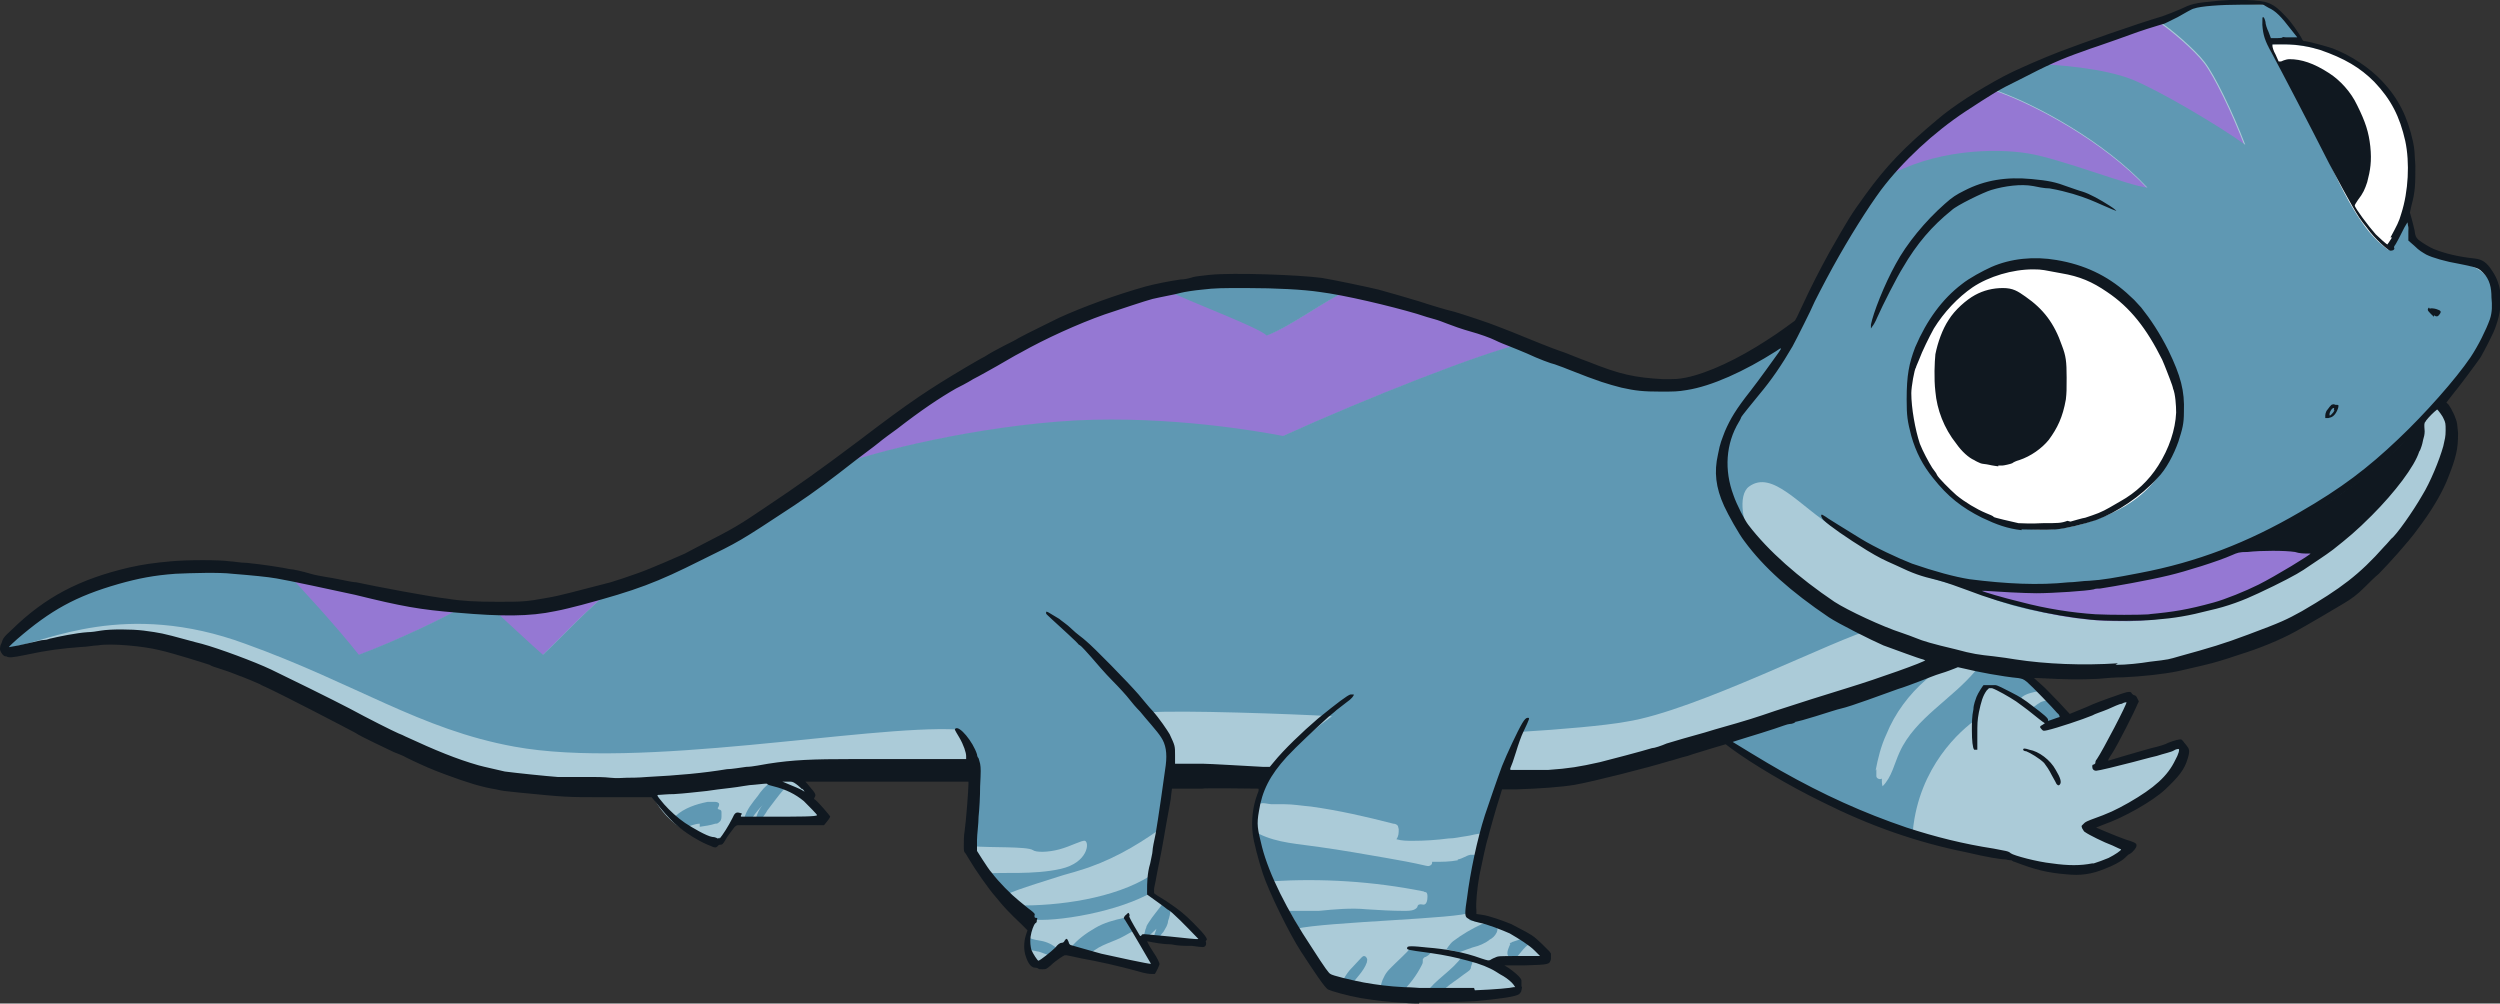 <?xml version="1.0" encoding="UTF-8"?> <svg xmlns="http://www.w3.org/2000/svg" width="142" height="57" viewBox="0 0 142 57" fill="none"><rect x="0" y="0" width="142" height="57" fill="#333333" stroke="none"/> <g clip-path="url(#clip0_129_6456)"> <path d="M101.813 18.617C100.181 19.767 97.799 21.447 94.711 21.712C92.373 21.712 92.638 22.022 85.8 19.059C80.374 17.158 74.11 15.123 67.626 16.008C62.597 17.202 56.818 19.457 49.054 25.162C44.687 28.434 41.069 31.573 33.394 33.608C29.247 34.404 29.071 35.067 19.983 33.254C14.16 32.06 6.397 30.247 0.221 36.482C0.309 36.88 0.574 37.234 1.324 37.013C2.073 36.791 6.352 35.907 8.558 36.438C10.764 36.968 15.704 38.516 25.806 43.336C29.997 44.53 34.673 44.84 36.879 44.707C37.099 45.414 37.981 47.316 40.805 47.891C41.334 47.183 41.687 46.608 41.687 46.608H46.319L46.716 46.299L45.789 45.414L45.922 45.061L45.04 44.044L55.318 43.69L54.965 48.245C54.965 48.245 56.73 51.296 58.582 52.711C58.273 53.33 58.273 54.524 58.803 54.789C59.332 55.054 59.906 54.258 60.259 54.082C61.538 54.347 65.42 55.143 65.42 55.143C65.508 55.054 65.596 54.833 65.552 54.701C65.508 54.568 64.802 53.374 64.802 53.374L68.243 53.639V53.33C68.243 53.33 67.008 51.959 65.243 50.765C65.464 49.041 66.037 44.84 66.39 44.132C68.64 44.442 71.993 44.353 71.993 44.353C71.993 44.353 70.713 46.166 71.596 48.598C72.478 50.986 74.154 54.303 75.389 55.762C77.11 56.248 82.183 56.956 86.021 56.337C86.153 55.983 86.329 55.585 84.653 54.745C85.403 54.391 87.256 54.524 87.697 54.568C87.697 54.037 86.55 52.667 83.418 52.047C83.594 50.5 84.212 45.945 85.315 44.221C88.27 44.486 94.138 42.938 97.931 41.921C99.696 43.203 102.298 45.237 108.386 47.316C111.915 48.245 113.724 48.51 114.077 48.598C114.959 49.085 118.311 50.367 120.914 48.112C119.326 47.493 118.576 47.095 118.576 47.095C118.576 47.095 121.973 45.724 123.076 44.486C124.178 43.248 124.134 42.363 123.649 42.407C123.164 42.452 120.738 43.425 119.282 43.513C120.12 42.098 121.311 39.798 120.958 39.666C120.605 39.533 118.929 40.417 117.429 40.816C116.767 40.02 115.312 38.605 114.871 38.206C114.871 38.206 120.297 38.87 124.752 37.455C129.207 36.04 133.839 34.846 137.457 29.097C139.045 26.311 139.75 24.189 138.471 23.083C138.471 23.083 139.662 21.58 140.192 20.916C140.721 20.253 142.662 17.954 141.294 15.477C140.721 15.035 138.206 14.637 137.633 14.195C137.059 13.753 136.971 13.355 136.707 12.161C136.927 11.365 137.324 9.773 136.927 8.004C136.53 6.235 135.207 3.361 130.663 2.432C129.957 1.194 129.296 0.398 128.634 0.265C127.972 0.133 125.105 0.177 124.046 0.575C122.987 0.973 121.664 1.725 117.076 3.184C113.194 5.13 110.195 6.147 107.46 9.508C104.725 12.868 103.534 15.566 101.813 18.617Z" fill="#ABCBD8"></path> <path d="M113.238 5.129C115.576 5.925 119.503 8.048 121.973 10.701C120.958 10.613 117.076 9.065 115.179 8.755C113.283 8.446 109.798 8.534 107.019 10.171C107.636 9.286 110.856 6.323 113.283 5.129H113.238Z" fill="#9578D3"></path> <path d="M34.849 33.431C33.437 34.492 31.629 36.482 30.791 37.234C30.173 36.703 28.629 35.244 27.835 34.536L34.893 33.475L34.849 33.431Z" fill="#9578D3"></path> <path d="M26.159 34.536C25.453 35.023 22.365 36.482 20.336 37.234C19.189 35.775 17.028 33.387 16.189 32.546L26.159 34.536Z" fill="#9578D3"></path> <path d="M122.634 1.282C123.208 1.636 124.619 2.83 125.193 3.582C125.766 4.333 126.781 6.412 127.487 8.269C126.031 7.208 122.59 5.174 121.046 4.555C119.502 3.935 116.635 3.67 115.62 3.714L122.634 1.282Z" fill="#9578D3"></path> <path d="M128.766 2.565C129.207 3.537 130.265 5.129 131.368 7.429C132.471 9.728 134.103 13.487 135.603 14.194C136.574 13.001 137.235 10.834 136.927 8.313C136.53 6.677 135.691 4.554 133.177 3.272C131.677 2.653 129.957 2.388 128.766 2.565Z" fill="white"></path> <path d="M36.923 44.839C37.144 45.326 38.202 47.271 40.761 47.891C41.29 47.227 41.643 46.697 41.643 46.697L46.231 46.608L46.76 46.298L45.746 45.326L45.878 44.972L44.907 43.911L36.879 44.795L36.923 44.839Z" fill="#ABCBD8"></path> <path d="M86.329 19.59C84.256 20.032 77.595 22.641 72.831 24.808C71.463 24.542 66.434 23.658 61.052 23.923C55.494 24.233 49.539 25.692 47.289 26.576C50.421 23.791 58.935 17.909 66.037 16.317C67.625 17.113 71.507 18.528 71.992 19.015C73.316 18.528 75.521 16.892 76.448 16.538C79.05 16.848 83.374 18.219 86.329 19.59Z" fill="#9578D3"></path> <path d="M132.516 23.127C132.516 23.127 132.207 23.613 132.251 23.658C132.295 23.702 132.472 23.658 132.604 23.525C132.737 23.392 132.869 23.039 132.516 23.083V23.127Z" fill="#76777A"></path> <path d="M126.957 31.352C127.751 31.219 130.574 31.043 131.765 31.617C133.662 30.114 137.544 27.328 137.5 24.056C135.956 25.559 133.75 28.08 126.957 31.352Z" fill="#101820"></path> <path d="M99.607 30.821C98.99 29.849 98.681 28.124 99.343 27.638C100.666 26.665 102.21 28.743 104.195 29.981C105.21 30.6 108.077 32.767 111.915 33.386C112.753 34.005 115.841 35.155 120.958 35.288C124.399 35.067 128.325 34.315 131.766 31.485C130.928 31.352 128.016 30.998 126.207 31.485C129.075 30.556 134.28 27.991 138.25 23.26C140.412 20.783 142.353 18.44 141.559 16.14C140.897 14.991 139.794 14.991 139.309 14.814C138.824 14.637 137.236 14.062 137.015 13.708C136.795 13.354 136.795 12.691 136.662 12.205C136.486 12.735 135.912 13.885 135.648 14.195C134.986 13.664 133.971 12.956 132.207 8.977C130.398 5.041 129.295 3.582 128.81 2.52C129.34 2.388 130.663 2.432 130.663 2.432C130.663 2.432 130.134 1.017 128.722 0.309C127.84 0.177 125.281 0.177 124.487 0.354C123.693 0.531 122.943 1.15 122.678 1.238C123.252 1.592 124.664 2.786 125.237 3.537C125.81 4.289 126.825 6.368 127.531 8.225C126.075 7.164 122.634 5.129 121.09 4.51C119.546 3.891 116.679 3.626 115.664 3.67C114.165 4.422 113.238 5.085 113.238 5.085C115.576 5.881 119.502 8.004 121.973 10.657C120.958 10.569 117.076 9.021 115.179 8.711C113.282 8.402 109.797 8.49 107.018 10.126C105.739 11.807 103.798 14.195 101.813 18.749C100.269 19.766 98.284 21.181 94.887 21.756C93.123 21.712 91.094 21.447 86.373 19.545C84.3 19.988 77.639 22.596 72.875 24.763C71.507 24.498 66.478 23.613 61.097 23.879C55.538 24.188 49.583 25.648 47.333 26.532C45.436 27.859 42.128 31.175 34.893 33.386C33.482 34.447 31.673 36.437 30.835 37.189C30.217 36.658 28.674 35.199 27.879 34.492C27.085 34.447 26.203 34.492 26.203 34.492C25.497 34.978 22.409 36.437 20.38 37.189C19.233 35.73 17.072 33.342 16.234 32.502C14.248 32.104 5.117 30.689 0.265 36.57C0.441 36.968 0.882 36.703 0.882 36.703C2.559 36.482 7.102 34.05 13.94 36.57C20.204 38.825 23.865 41.434 29.203 42.407C36.393 43.734 49.23 41.169 54.347 41.434C55.053 42.275 55.362 43.292 55.362 44.353C55.23 45.06 55.274 48.067 55.274 48.067C56.2 48.156 58.362 48.067 58.67 48.288C58.847 48.421 59.508 48.421 60.17 48.244C60.832 48.067 61.45 47.714 61.626 47.758C61.891 47.846 61.802 48.996 60.258 49.35C58.715 49.703 56.818 49.527 56.156 49.615C56.597 50.057 58.582 52.091 58.582 52.534C58.582 52.976 58.141 54.214 59.067 54.745C59.773 54.568 60.391 53.949 60.435 53.904C60.479 53.86 65.508 55.143 65.508 55.143L65.684 54.745C65.684 54.745 64.758 53.241 64.802 53.241C64.846 53.241 68.199 53.683 68.199 53.595C68.199 53.507 68.375 53.33 68.375 53.285C68.375 53.241 67.581 52.136 65.376 50.721C65.64 49.129 66.434 44.883 66.611 42.982C66.434 41.832 65.287 40.462 65.287 40.462C67.052 40.329 73.36 40.55 75.654 40.683C73.889 41.965 72.61 43.203 71.816 44.486C71.507 45.37 70.978 47.448 72.213 49.88C73.228 51.914 75.566 55.673 75.566 55.673C75.566 55.673 80.462 57.486 86.197 56.248C86.329 55.85 86.373 55.496 84.829 54.656C85.535 54.479 86.947 54.523 87.741 54.523C88.006 54.258 87.609 53.728 86.418 53.02C85.315 52.401 84.079 52.18 83.594 51.959C83.683 50.986 84.079 46.608 85.491 44.132L86.418 41.567C88.623 41.434 91.182 41.213 92.373 40.992C96.343 40.373 104.372 36.216 106.401 35.73C104.813 34.934 101.548 32.723 99.74 30.733L99.607 30.821Z" fill="#5F98B3"></path> <path d="M111.562 33.254C112.929 33.475 119.061 34.182 126.913 31.352C130.001 31.043 131.324 31.308 131.633 31.573C130.045 32.679 122.546 38.206 111.562 33.254Z" fill="#9578D3"></path> <path d="M97.931 42.053L110.988 37.455L115.002 38.206L117.429 40.771C117.429 40.771 119.899 39.931 120.869 39.621C121.311 39.666 121.046 40.196 120.649 40.948C120.252 41.7 119.149 43.469 119.193 43.513C119.237 43.557 121.046 43.115 122.413 42.673C123.649 42.23 124.222 42.098 123.913 42.938C123.604 43.778 122.634 45.193 118.576 46.918C119.017 47.316 120.208 47.935 120.825 48.156C120.605 48.51 119.811 49.615 117.076 49.261C114.914 48.908 113.988 48.554 113.723 48.51C113.458 48.465 105.518 47.669 97.975 41.965L97.931 42.053Z" fill="#5F98B3"></path> <path d="M58.361 52.18C59.332 52.445 62.993 51.959 65.199 50.809C65.64 51.03 68.419 53.064 68.287 53.551C67.316 53.551 64.846 53.374 64.846 53.374L65.64 54.922C65.64 54.922 65.375 55.187 65.375 55.099C65.375 55.01 60.391 53.949 60.391 53.993C60.391 54.037 59.288 54.966 59.2 54.966L58.758 54.745L58.361 54.435L58.45 52.976L58.361 52.136V52.18Z" fill="#ABCBD8"></path> <path d="M83.506 51.826C83.021 52.18 75.301 52.357 73.625 52.755C74.11 53.507 75.654 56.027 75.654 56.027C75.654 56.027 81.83 57.663 86.153 56.248C86.285 55.939 85.58 55.275 84.433 54.745C85.491 54.568 87.653 54.656 87.741 54.347C87.829 54.037 86.55 52.799 83.462 52.268C83.506 52.003 83.462 51.87 83.506 51.826Z" fill="#ABCBD8"></path> <path d="M109.313 19.368C108.695 20.43 108.077 22.42 108.783 24.763C109.489 27.107 110.592 28.168 112.048 29.008C113.503 29.849 115.797 30.556 118.576 29.672C121.355 28.787 122.37 27.505 123.076 26.311C123.782 25.117 124.223 23.216 123.693 21.624C123.164 20.032 121.752 17.113 118.973 15.919C116.415 14.902 113.812 14.814 111.695 16.45C110.062 18.042 109.71 18.572 109.357 19.413L109.313 19.368Z" fill="white"></path> <path d="M112.312 40.815C111.341 41.479 109.003 43.557 108.65 47.183C109.797 47.935 112.488 48.377 114.12 48.598C115.753 49.306 118.443 50.279 120.958 48.112C119.37 47.714 118.443 47.05 118.443 47.05C118.443 47.05 123.869 45.282 124.046 42.496C123.737 42.319 123.164 42.628 123.164 42.628C123.164 42.628 120.429 43.557 119.149 43.557C119.943 42.452 121.09 40.329 121.002 39.754C120.296 39.754 117.694 40.948 116.37 41.169C116.061 40.683 114.738 39.489 113.238 38.958C113.062 38.914 112.753 38.914 112.488 39.71C112.268 40.373 112.312 40.815 112.312 40.815Z" fill="#ABCBD8"></path> <path d="M65.993 16.362C67.581 17.158 71.463 18.573 71.949 19.059C73.272 18.573 75.478 16.936 76.404 16.583C74.816 16.229 70.184 15.345 65.949 16.406L65.993 16.362Z" fill="#5F98B3"></path> <path d="M39.745 46.962C40.054 46.918 40.363 46.873 40.628 46.785C40.716 46.785 40.76 46.785 40.848 46.697C40.937 46.652 40.981 46.52 40.981 46.387C40.981 46.343 40.981 46.254 40.981 46.166C40.981 46.078 40.981 46.033 40.892 45.989C40.848 45.989 40.804 45.989 40.76 45.901C40.804 45.856 40.848 45.768 40.848 45.679C40.848 45.591 40.716 45.547 40.628 45.547C40.495 45.547 40.319 45.547 40.187 45.547C39.525 45.679 38.863 45.901 38.378 46.343C38.51 46.564 38.731 46.741 38.951 46.873C39.084 46.962 39.172 46.918 39.304 46.873C39.437 46.829 39.613 46.785 39.745 46.785V46.962Z" fill="#5F98B3"></path> <path d="M43.717 44.486C43.452 44.663 43.231 44.928 43.055 45.193C42.746 45.591 42.393 45.989 42.261 46.52C42.349 46.52 42.481 46.52 42.569 46.52C42.569 46.52 42.614 46.52 42.658 46.52C42.658 46.52 42.702 46.52 42.746 46.431C42.922 46.166 43.143 45.901 43.364 45.68C43.143 45.901 43.011 46.21 42.922 46.52C43.055 46.52 43.187 46.52 43.275 46.52C43.364 46.343 43.496 46.21 43.584 46.033C43.893 45.635 44.202 45.193 44.555 44.795C44.334 44.707 44.114 44.574 43.893 44.441H43.717V44.486Z" fill="#5F98B3"></path> <path d="M57.17 50.809C57.92 50.455 59.332 50.057 60.126 49.792C60.523 49.659 60.92 49.571 61.317 49.438C62.949 48.952 64.449 48.111 65.816 47.139C65.816 47.935 65.772 48.686 65.552 49.438C65.552 49.527 65.507 49.615 65.463 49.659C65.463 49.659 65.375 49.703 65.331 49.748C63.302 51.03 60.126 51.472 57.744 51.428C57.611 51.428 57.479 51.428 57.346 51.384C57.214 51.34 57.126 51.207 57.126 51.118V50.853L57.17 50.809Z" fill="#ABCBD8"></path> <path d="M59.817 54.391C59.817 54.391 59.993 54.082 60.126 53.949C59.905 53.728 59.596 53.551 59.243 53.462C58.979 53.418 58.714 53.374 58.493 53.286C58.493 53.286 58.449 53.286 58.405 53.286C58.405 53.418 58.405 53.595 58.405 53.728C58.405 53.816 58.405 53.905 58.493 53.949C58.626 53.993 58.758 53.993 58.891 54.037C59.023 54.037 59.199 54.126 59.332 54.17L59.817 54.347V54.391Z" fill="#5F98B3"></path> <path d="M60.832 53.816C61.185 53.374 61.67 53.02 62.2 52.711C62.729 52.401 63.258 52.268 63.832 52.136C63.832 52.136 63.832 52.136 63.876 52.136C64.052 52.401 64.229 52.622 64.405 52.888C64.229 52.932 64.052 53.064 63.876 53.153C63.258 53.507 62.508 53.639 61.979 54.126C61.979 54.126 61.979 54.126 61.935 54.126C61.935 54.126 61.935 54.126 61.891 54.126C61.67 54.126 61.45 54.037 61.229 53.993C61.097 53.993 60.964 53.949 60.832 53.905V53.728V53.816Z" fill="#5F98B3"></path> <path d="M63.347 54.48C63.7 54.214 64.097 53.993 64.494 53.772C64.494 53.772 64.494 53.772 64.538 53.772C64.582 53.772 64.67 53.772 64.67 53.86C64.67 53.949 64.67 53.993 64.67 54.037C64.582 54.347 64.405 54.568 64.141 54.745L63.347 54.48Z" fill="#ABCBD8"></path> <path d="M66.478 51.649C66.478 51.87 66.434 52.092 66.346 52.313C66.346 52.401 66.302 52.534 66.258 52.622C66.214 52.711 66.126 52.843 66.082 52.932C65.949 53.064 65.861 53.241 65.729 53.374C65.729 53.374 65.729 53.374 65.684 53.418C65.64 53.418 65.596 53.418 65.552 53.374C65.508 53.33 65.552 53.285 65.552 53.241C65.552 53.064 65.64 52.932 65.684 52.755C65.508 52.932 65.332 53.109 65.111 53.241C65.067 53.241 64.979 53.33 64.935 53.285C64.935 53.285 64.935 53.241 64.935 53.197C65.023 53.064 65.023 52.843 65.111 52.666C65.111 52.578 65.199 52.49 65.243 52.401C65.464 52.047 65.773 51.694 66.037 51.34C66.037 51.34 66.037 51.34 66.082 51.34C66.082 51.34 66.082 51.34 66.126 51.34C66.214 51.384 66.302 51.472 66.346 51.517L66.478 51.605V51.649Z" fill="#5F98B3"></path> <path d="M82.8 48.863C82.359 48.952 81.874 48.952 81.432 48.952H81.344C81.344 48.952 81.344 48.952 81.344 48.996C81.344 49.084 81.3 49.129 81.212 49.173C81.124 49.217 81.035 49.173 80.991 49.173C80.241 48.996 79.491 48.863 78.741 48.731C77.462 48.51 76.227 48.289 74.948 48.112C73.801 47.935 72.566 47.891 71.507 47.36C71.507 47.36 71.463 47.36 71.419 47.316C71.419 47.316 71.419 47.272 71.419 47.227C71.375 46.741 71.419 46.254 71.507 45.812C71.507 45.768 71.507 45.724 71.551 45.68C71.639 45.547 72.08 45.68 72.213 45.68C72.477 45.68 72.698 45.68 72.963 45.68C73.448 45.68 73.933 45.768 74.463 45.812C76.05 46.033 77.594 46.387 79.138 46.785C79.227 46.785 79.359 46.829 79.403 46.918C79.403 46.962 79.447 47.05 79.447 47.095C79.447 47.316 79.447 47.493 79.315 47.669C79.624 47.758 79.933 47.758 80.241 47.758C80.903 47.758 81.609 47.714 82.27 47.625C82.623 47.625 82.932 47.537 83.285 47.493C83.417 47.493 84.167 47.272 84.212 47.36C84.212 47.36 84.212 47.448 84.212 47.493C84.123 47.846 84.035 48.244 83.903 48.554C83.77 48.554 83.638 48.554 83.506 48.554C83.285 48.598 83.064 48.775 82.8 48.819V48.863Z" fill="#ABCBD8"></path> <path d="M79.757 51.738C80.021 51.738 80.374 51.738 80.507 51.517C80.507 51.472 80.551 51.384 80.595 51.384C80.683 51.34 80.771 51.384 80.859 51.384C81.036 51.384 81.08 51.119 81.08 50.942C81.08 50.853 81.08 50.721 80.992 50.676C80.992 50.676 80.903 50.676 80.859 50.632C77.992 50.057 75.081 49.88 72.213 50.057C72.169 50.057 72.169 50.057 72.125 50.057C72.346 50.632 72.61 51.163 72.963 51.649C72.963 51.649 73.007 51.694 73.051 51.738H73.14C73.448 51.738 73.801 51.738 74.11 51.738C74.375 51.738 74.639 51.738 74.904 51.738C75.786 51.649 76.757 51.561 77.639 51.649C78.345 51.694 79.051 51.738 79.757 51.738Z" fill="#ABCBD8"></path> <path d="M76.272 55.895C76.272 55.585 76.492 55.32 76.668 55.099C76.889 54.878 77.11 54.612 77.33 54.391C77.33 54.391 77.418 54.303 77.463 54.303C77.551 54.303 77.595 54.347 77.639 54.435C77.683 54.524 77.639 54.568 77.639 54.657C77.463 55.187 76.977 55.585 76.668 56.072L76.316 55.939L76.272 55.895Z" fill="#5F98B3"></path> <path d="M78.389 56.204C78.433 55.983 78.477 55.718 78.609 55.497C78.742 55.187 79.006 54.966 79.227 54.745C79.536 54.435 79.845 54.17 80.109 53.86C80.109 53.86 80.198 53.772 80.242 53.772C80.286 53.772 80.33 53.772 80.374 53.772C80.727 53.816 81.036 53.86 81.388 53.905C81.344 54.081 81.168 54.258 80.992 54.347C80.903 54.347 80.859 54.435 80.815 54.48V54.568C80.815 54.656 80.815 54.701 80.771 54.789C80.462 55.408 80.065 55.939 79.536 56.425L78.345 56.204H78.389Z" fill="#5F98B3"></path> <path d="M80.947 56.469C81.521 55.629 82.491 55.143 83.065 54.303L83.682 54.48C83.682 54.48 83.682 54.48 83.682 54.524C83.638 54.657 83.594 54.789 83.55 54.922C83.55 54.966 83.55 55.01 83.506 55.054C83.506 55.099 83.418 55.143 83.374 55.187C83.109 55.364 82.844 55.585 82.579 55.762C82.271 55.983 81.962 56.204 81.785 56.514H80.947V56.469Z" fill="#5F98B3"></path> <path d="M82.139 53.949C82.139 53.949 82.359 53.595 82.536 53.462C83.065 53.064 83.595 52.755 84.168 52.489C84.256 52.489 84.3 52.445 84.389 52.445C84.477 52.445 84.521 52.445 84.609 52.489C84.697 52.489 84.786 52.578 84.918 52.578C84.918 52.578 85.006 52.578 85.006 52.622C85.094 52.711 85.05 52.888 85.006 52.976C84.918 53.153 84.786 53.285 84.609 53.374C84.344 53.595 83.992 53.728 83.639 53.816L82.889 54.081L82.095 53.905L82.139 53.949Z" fill="#5F98B3"></path> <path d="M85.756 53.639C85.756 53.639 85.756 53.551 85.8 53.551C85.8 53.551 85.844 53.551 85.888 53.507C86.021 53.462 86.153 53.418 86.285 53.374H86.374C86.374 53.374 86.418 53.374 86.462 53.374C86.55 53.418 86.682 53.507 86.77 53.551C86.77 53.551 86.815 53.551 86.815 53.595C86.815 53.595 86.815 53.595 86.815 53.639C86.594 53.816 86.418 54.037 86.241 54.258C86.109 54.435 85.8 54.524 85.668 54.303C85.535 54.126 85.712 53.772 85.8 53.595L85.756 53.639Z" fill="#5F98B3"></path> <path d="M106.577 43.69C106.577 43.69 106.577 43.955 106.577 44.087C106.577 44.22 106.798 44.309 106.886 44.22C106.886 44.353 106.886 44.53 106.93 44.662C107.46 44.132 107.592 43.38 107.901 42.717C108.783 40.771 110.9 39.71 112.268 38.029C112.268 37.985 111.562 37.72 111.474 37.72C111.165 37.72 110.856 37.72 110.547 37.808C110.106 37.941 109.753 38.295 109.401 38.604C108.43 39.444 107.636 40.506 107.151 41.7C106.842 42.363 106.666 43.07 106.533 43.778L106.577 43.69Z" fill="#ABCBD8"></path> <path d="M115.797 39.224C115.797 39.224 115.841 39.224 115.885 39.224C115.929 39.224 115.929 39.224 115.973 39.268C116.149 39.445 116.326 39.622 116.458 39.798H116.194C116.194 39.798 115.929 39.843 115.841 39.931C115.664 40.02 115.576 40.152 115.4 40.197C115.4 40.197 115.4 40.197 115.355 40.197C115.355 40.197 115.311 40.197 115.267 40.152C115.179 40.02 115.091 39.931 114.958 39.843C114.826 39.754 114.738 39.666 114.87 39.577C115.091 39.401 115.488 39.312 115.752 39.268L115.797 39.224Z" fill="#ABCBD8"></path> <path d="M80.595 57C80.595 57 80.065 57 79.712 56.956C78.786 56.911 78.124 56.823 77.286 56.69C76.536 56.558 75.61 56.292 75.433 56.204C75.257 56.115 74.639 55.187 73.889 54.037C73.228 53.02 72.081 50.676 71.728 49.615C71.507 48.952 71.198 47.802 71.154 47.36C71.066 46.608 71.154 45.812 71.419 45.105C71.507 44.928 71.507 44.795 71.463 44.795C71.331 44.795 68.331 44.751 68.287 44.795C68.287 44.795 67.934 44.795 67.405 44.795H66.567L66.522 45.149C66.522 45.37 66.39 45.945 66.302 46.475C66.214 47.006 66.081 47.714 66.037 47.979C65.993 48.244 65.905 48.686 65.861 48.907C65.817 49.129 65.728 49.526 65.684 49.792C65.64 50.101 65.552 50.411 65.552 50.499C65.552 50.588 65.552 50.676 65.552 50.721C65.552 50.765 65.861 50.942 66.214 51.163C67.008 51.693 67.272 51.914 67.802 52.445C68.463 53.108 68.64 53.374 68.508 53.418C68.508 53.418 68.463 53.462 68.508 53.551C68.508 53.639 68.508 53.683 68.463 53.727C68.375 53.816 68.375 53.816 67.714 53.727C67.317 53.727 66.919 53.727 66.522 53.639C66.081 53.639 65.596 53.551 65.155 53.462C65.243 53.683 65.376 53.86 65.508 54.081C65.728 54.391 65.861 54.7 65.861 54.745C65.861 54.833 65.684 55.187 65.596 55.319C65.596 55.319 65.552 55.319 65.508 55.319C65.508 55.319 65.42 55.319 65.376 55.319C65.332 55.319 65.111 55.319 64.537 55.142C63.567 54.877 62.42 54.612 61.405 54.435C61.008 54.346 60.611 54.258 60.567 54.258H60.479C60.435 54.258 59.95 54.568 59.685 54.833C59.42 55.054 59.42 55.054 59.2 55.054C59.067 55.054 58.979 55.054 58.979 55.01C58.979 55.01 58.891 54.966 58.803 54.966C58.582 54.966 58.406 54.745 58.273 54.346C58.141 53.993 58.141 53.506 58.273 53.108L58.362 52.843L58.009 52.489C57.347 51.87 56.95 51.428 56.773 51.207C56.729 51.163 56.641 51.03 56.553 50.942C56.156 50.499 55.362 49.35 55.053 48.819C54.965 48.686 54.877 48.51 54.833 48.465C54.744 48.377 54.744 48.333 54.744 48.023C54.744 47.802 54.744 47.448 54.788 47.227C54.877 46.608 55.009 44.839 55.009 44.53V44.397H50.377C47.819 44.397 45.745 44.397 45.745 44.397C45.745 44.397 45.878 44.53 46.01 44.706C46.319 45.06 46.363 45.149 46.275 45.281C46.23 45.37 46.23 45.37 46.275 45.414C46.363 45.414 47.157 46.343 47.157 46.387C47.157 46.387 47.069 46.564 46.98 46.652L46.804 46.873H44.378C43.054 46.873 41.907 46.873 41.907 46.873C41.863 46.873 41.775 46.873 41.599 47.139C41.466 47.316 41.29 47.537 41.202 47.714C41.069 47.935 41.025 47.979 40.937 47.979C40.893 47.979 40.805 47.979 40.761 48.067C40.672 48.156 40.584 48.156 40.408 48.067C39.967 47.89 39.878 47.846 39.349 47.537C38.511 47.006 38.114 46.652 37.231 45.547L37.011 45.281H36.526C36.261 45.281 35.996 45.281 35.908 45.281C35.82 45.281 35.026 45.281 34.144 45.281C32.247 45.281 32.114 45.281 29.468 45.016C28.585 44.928 28.585 44.928 28.188 44.839C27.35 44.706 26.512 44.441 25.321 43.999C24.968 43.866 24.615 43.734 24.527 43.689C24.395 43.645 23.512 43.247 23.071 43.026C22.939 42.938 22.586 42.805 22.365 42.717C21.924 42.495 20.557 41.876 20.16 41.611C19.498 41.257 16.013 39.444 15.043 39.002C14.954 38.958 14.822 38.914 14.778 38.869C14.69 38.825 13.851 38.471 13.719 38.427C13.675 38.427 13.499 38.339 13.366 38.295C13.057 38.162 12.352 37.941 12.219 37.897C12.219 37.897 12.043 37.852 11.911 37.764C11.646 37.675 9.837 37.101 9.043 36.924C8.161 36.703 6.308 36.526 5.558 36.658C5.338 36.658 4.897 36.747 4.632 36.747C3.485 36.835 2.735 36.924 1.5 37.189C0.662 37.366 0.485 37.366 0.353 37.278C0.176 37.322 0 36.968 0 36.88C0 36.835 0 36.658 0.088 36.526C0.176 36.26 0.176 36.216 0.662 35.774C2.559 33.917 4.5 32.9 7.323 32.236C8.117 32.059 8.734 31.971 9.705 31.883C10.631 31.794 12.484 31.794 13.057 31.883C13.234 31.883 13.675 31.971 14.028 31.971C14.91 32.059 16.057 32.236 16.454 32.325C16.631 32.325 17.204 32.458 17.645 32.59C18.086 32.723 18.836 32.811 19.233 32.9C19.63 32.988 20.116 33.077 20.248 33.077C21.262 33.298 24.527 33.917 25.409 34.005C26.203 34.138 27.041 34.182 28.276 34.182C29.6 34.182 29.865 34.182 31.056 33.961C31.85 33.828 32.6 33.607 34.673 33.077C35.114 32.944 35.511 32.811 36.261 32.546C37.011 32.281 38.599 31.573 38.908 31.44C38.996 31.396 39.393 31.175 39.746 30.998C41.731 29.981 41.952 29.849 43.584 28.743C45.304 27.593 46.495 26.753 48.789 25.029C51.745 22.773 52.759 22.11 54.921 20.828C55.23 20.651 55.671 20.385 55.935 20.253C56.2 20.076 56.685 19.811 57.038 19.634C57.391 19.457 57.744 19.28 57.876 19.191C58.273 18.97 59.641 18.307 60.17 18.042C61.538 17.423 63.346 16.759 65.067 16.273C65.552 16.14 66.434 15.963 67.052 15.875C67.317 15.875 67.625 15.786 67.758 15.742C67.89 15.698 68.331 15.654 68.728 15.61C70.052 15.477 73.757 15.61 75.081 15.786C75.654 15.875 77.771 16.317 78.301 16.45C78.786 16.582 80.021 16.936 80.595 17.113C81.256 17.334 82.315 17.644 82.359 17.644C82.447 17.644 83.683 18.042 84.565 18.351C85.006 18.528 85.315 18.616 86.814 19.236C88.006 19.722 88.491 19.899 88.888 20.032C89.02 20.076 89.638 20.341 90.255 20.562C92.02 21.27 92.858 21.447 94.446 21.535C95.284 21.535 95.284 21.535 95.769 21.447C97.049 21.181 98.725 20.385 100.357 19.324C101.063 18.882 101.813 18.307 101.945 18.218C101.989 18.174 102.166 17.821 102.342 17.423C102.916 16.184 103.357 15.344 103.886 14.371C104.945 12.514 105.121 12.205 105.96 11.055C107.151 9.419 108.121 8.402 110.018 6.81C110.944 6.014 112.4 5.085 113.812 4.333C114.562 3.935 116.106 3.272 117.032 2.918C118.311 2.432 121.311 1.371 122.811 0.928C123.076 0.84 123.517 0.663 123.825 0.53C124.487 0.221 124.575 0.177 125.987 0.044C126.693 -0 127.046 -0.044 127.575 -0C128.854 0.044 129.119 0.177 129.825 0.928C130.178 1.282 130.575 1.901 130.707 2.122C130.795 2.299 130.795 2.343 130.972 2.343C131.281 2.388 132.207 2.653 132.472 2.741C133.53 3.139 134.589 3.847 135.295 4.599C136.221 5.572 136.751 6.633 137.059 8.048C137.148 8.446 137.148 8.667 137.192 9.419C137.192 10.436 137.192 10.878 136.971 11.674L136.883 12.072L136.971 12.382C136.971 12.382 137.103 12.868 137.148 13.089C137.192 13.443 137.236 13.487 137.368 13.62C137.589 13.796 138.03 14.062 138.25 14.15C138.912 14.416 139.706 14.592 140.544 14.681C140.985 14.725 141.25 14.902 141.559 15.388C141.824 15.786 141.956 16.14 142.044 16.715C142.088 17.157 142 17.865 141.779 18.484C141.647 18.926 141.118 19.899 140.897 20.297C140.588 20.739 139.706 21.933 139.265 22.464L138.956 22.862L139.089 22.994C139.089 22.994 139.353 23.392 139.486 23.79C139.574 24.011 139.574 24.144 139.618 24.586C139.618 25.515 139.53 25.957 138.956 27.372C138.603 28.168 138.118 29.008 137.28 30.114C136.839 30.733 135.648 32.059 135.118 32.59C134.898 32.767 134.545 33.121 134.324 33.342C133.883 33.784 133.574 34.005 133.133 34.27C132.78 34.492 130.884 35.597 130.398 35.862C129.516 36.349 128.325 36.835 127.178 37.189C126.781 37.322 126.252 37.499 126.075 37.543C125.678 37.675 124.708 37.897 123.737 38.118C122.899 38.295 121.62 38.427 120.605 38.471C120.208 38.471 119.546 38.516 119.149 38.56C118.047 38.604 117.517 38.604 115.797 38.516H115.532L115.929 38.869C116.15 39.046 116.591 39.533 116.944 39.886L117.561 40.55L117.782 40.461C117.782 40.461 118.223 40.285 118.532 40.152C119.017 39.931 119.37 39.798 120.517 39.4C120.914 39.267 121.046 39.267 121.09 39.4C121.09 39.4 121.179 39.489 121.223 39.489C121.267 39.489 121.355 39.533 121.399 39.665L121.487 39.842L121.399 40.019C121.267 40.373 120.252 42.363 119.988 42.761C119.723 43.159 119.723 43.203 119.767 43.203C119.767 43.203 120.208 43.07 120.649 42.938C121.135 42.805 121.84 42.584 122.193 42.495C122.59 42.407 123.031 42.274 123.164 42.186C123.517 42.053 123.825 41.965 123.914 42.009C123.914 42.009 123.958 42.053 124.002 42.097C124.002 42.097 124.09 42.23 124.178 42.319C124.355 42.54 124.399 42.628 124.267 43.07C124.09 43.689 123.781 44.087 122.987 44.839C122.281 45.502 120.649 46.431 119.502 46.829C119.282 46.917 119.061 47.006 119.061 47.006C119.061 47.006 120.076 47.448 120.693 47.669C121.267 47.846 121.355 47.89 121.355 48.023C121.355 48.156 121.135 48.421 120.958 48.51C120.914 48.51 120.782 48.642 120.693 48.731C120.517 48.907 120.032 49.173 119.546 49.35C118.797 49.659 118.179 49.748 117.341 49.659C116.282 49.571 115.576 49.394 114.429 48.952C114.385 48.952 114.297 48.907 114.253 48.863C114.253 48.863 114.076 48.863 113.944 48.819C113.679 48.819 112.841 48.686 111.738 48.421C108.871 47.846 106.224 46.917 103.489 45.547C101.504 44.574 99.519 43.38 98.372 42.54L98.019 42.274L97.269 42.495C96.872 42.628 96.211 42.805 95.858 42.938C95.461 43.026 94.975 43.203 94.755 43.247C93.608 43.601 90.476 44.397 89.461 44.574C88.711 44.706 87.432 44.795 86.065 44.839H85.315L85.182 45.281C85.094 45.547 84.918 46.122 84.785 46.608C84.653 47.094 84.521 47.537 84.521 47.581C84.432 47.802 84.168 49.04 84.035 49.703C83.903 50.411 83.815 51.34 83.859 51.693V51.914L84.168 51.959C84.565 52.003 85.403 52.312 85.844 52.489C86.02 52.578 86.418 52.799 86.682 52.931C87.167 53.197 87.3 53.33 88.006 54.037C88.05 54.081 88.094 54.17 88.094 54.17C88.094 54.17 88.094 54.214 88.094 54.258C88.094 54.258 88.094 54.391 88.094 54.479C88.006 54.789 88.006 54.789 86.638 54.833H85.447L85.668 54.966C85.932 55.142 86.373 55.496 86.418 55.673C86.418 55.762 86.418 55.806 86.418 55.894C86.418 55.983 86.418 55.983 86.418 56.027C86.462 56.071 86.462 56.071 86.418 56.248C86.418 56.337 86.329 56.425 86.285 56.469C86.109 56.602 85.271 56.734 83.771 56.867C83.197 56.911 81.036 56.956 80.639 56.911L80.595 57ZM83.771 56.248C84.918 56.204 85.844 56.115 85.976 56.071H86.065L85.976 55.938C85.888 55.806 85.624 55.585 85.403 55.452C85.315 55.408 85.094 55.275 84.962 55.187C84.609 54.966 84.079 54.745 83.374 54.568C82.712 54.391 82.139 54.258 81.212 54.125C79.889 53.949 79.889 53.949 79.933 53.816C79.933 53.727 80.242 53.727 81.036 53.816C82.139 53.904 83.153 54.081 84.124 54.435C84.521 54.568 84.565 54.568 84.653 54.523C84.653 54.523 84.785 54.435 84.918 54.391C85.094 54.302 85.138 54.302 86.285 54.302H87.476L87.167 53.993C86.859 53.683 86.285 53.33 85.756 53.02C85.359 52.843 84.477 52.489 83.991 52.401C83.594 52.312 83.462 52.224 83.33 52.136C83.197 52.047 83.197 51.826 83.33 50.986C83.506 49.571 83.903 47.669 84.344 46.298C84.521 45.768 85.05 44.22 85.315 43.513C85.579 42.849 86.197 41.523 86.462 41.08C86.594 40.859 86.682 40.771 86.77 40.771C86.903 40.771 86.903 40.771 86.506 41.611C86.418 41.788 86.241 42.274 86.109 42.717C85.976 43.159 85.844 43.513 85.8 43.601C85.756 43.689 85.8 43.734 85.8 43.734C85.8 43.734 87.3 43.734 87.917 43.734C89.153 43.645 89.682 43.557 90.873 43.291C91.402 43.159 93.255 42.672 93.829 42.495C93.961 42.495 94.358 42.363 94.667 42.23C96.122 41.788 96.564 41.7 97.402 41.434C97.887 41.301 98.46 41.125 98.637 41.08C98.813 41.036 99.828 40.727 100.843 40.373C102.607 39.798 103.18 39.621 105.033 39.046C106.621 38.56 109.356 37.587 109.356 37.499C109.356 37.499 109.312 37.499 109.224 37.454C109.003 37.41 107.592 36.88 106.974 36.658C106.268 36.349 104.416 35.42 103.886 35.066C101.725 33.607 100.181 32.236 99.078 30.733C98.769 30.335 98.152 29.229 97.931 28.743C97.446 27.682 97.358 26.797 97.578 25.824C97.71 25.117 97.799 24.984 97.975 24.498C98.284 23.79 98.593 23.26 99.431 22.198C99.916 21.579 100.798 20.341 101.019 20.032C101.24 19.722 101.195 19.722 100.887 19.943C99.078 21.093 97.225 21.933 95.814 22.154C95.284 22.243 95.108 22.243 94.314 22.243C93.343 22.243 92.902 22.198 92.108 22.021C91.27 21.8 90.917 21.712 89.02 20.96C88.711 20.828 88.403 20.739 88.314 20.695C88.094 20.651 87.388 20.385 86.726 20.076C86.418 19.943 85.976 19.766 85.756 19.678C85.535 19.589 85.182 19.457 84.918 19.324C84.653 19.191 84.035 18.97 83.55 18.838C83.065 18.705 82.447 18.484 82.227 18.395C82.006 18.307 81.653 18.174 81.477 18.13C81.3 18.086 80.859 17.953 80.462 17.821C78.962 17.378 76.36 16.759 74.948 16.582C74.066 16.45 72.522 16.361 70.757 16.361C69.39 16.361 69.037 16.361 68.287 16.45C67.802 16.494 67.272 16.582 67.096 16.627C66.919 16.671 66.567 16.759 66.302 16.803C66.037 16.848 65.684 16.936 65.464 16.98C65.111 17.069 63.523 17.599 62.729 17.865C61.229 18.395 59.376 19.236 57.965 20.032C57.612 20.209 57.038 20.562 56.641 20.783C56.244 21.004 55.627 21.358 55.274 21.535C54.921 21.756 54.48 21.977 54.303 22.066C53.377 22.596 52.318 23.304 50.951 24.365C50.642 24.586 50.157 24.94 49.892 25.161C49.627 25.382 49.01 25.824 48.613 26.134C47.201 27.239 46.319 27.903 45.128 28.699C41.907 30.821 42.04 30.733 39.79 31.838C37.32 33.077 36.173 33.519 33.041 34.359C32.511 34.492 32.026 34.624 31.541 34.713C30.085 35.022 28.497 35.022 25.983 34.801C23.821 34.624 22.851 34.447 20.16 33.784C19.145 33.563 16.278 32.944 15.704 32.855C15.219 32.767 14.293 32.679 13.19 32.59C12.484 32.502 10.896 32.546 9.97 32.59C8.734 32.679 7.852 32.855 6.749 33.165C4.279 33.873 2.867 34.669 0.97 36.305C0.529 36.703 0.441 36.791 0.573 36.747C0.573 36.747 0.838 36.703 1.059 36.658C1.279 36.614 1.676 36.526 1.853 36.481C2.073 36.437 2.338 36.349 2.514 36.349C2.691 36.349 2.823 36.26 2.911 36.26C3.264 36.172 4.323 35.951 4.985 35.907C5.161 35.907 5.514 35.862 5.735 35.818C6.264 35.73 7.455 35.73 8.161 35.818C9.131 35.951 9.176 35.951 10.631 36.349C10.94 36.437 11.293 36.526 11.469 36.57C12.44 36.835 14.469 37.587 15.396 38.029C16.145 38.383 19.013 39.798 19.851 40.24C20.91 40.815 22.321 41.523 22.63 41.655C22.762 41.7 22.939 41.788 23.027 41.832C24.747 42.628 25.939 43.115 27.174 43.468C27.483 43.557 28.321 43.734 28.674 43.822C29.335 43.91 31.056 44.087 31.673 44.132C31.894 44.132 32.158 44.132 32.335 44.132C32.467 44.132 32.688 44.132 32.82 44.132C32.953 44.132 33.261 44.132 33.526 44.132C33.791 44.132 34.32 44.132 34.673 44.176C35.026 44.22 35.423 44.176 35.599 44.176C35.776 44.176 36.261 44.176 36.746 44.132C38.511 44.043 39.966 43.91 41.29 43.689C41.554 43.689 42.04 43.601 42.393 43.557C42.746 43.557 43.319 43.424 43.628 43.38C45.039 43.159 46.142 43.115 48.48 43.115C49.274 43.115 51.039 43.115 52.406 43.115H54.877V42.938C54.877 42.761 54.744 42.319 54.48 41.876C54.215 41.434 54.215 41.434 54.259 41.39C54.48 41.169 55.274 42.142 55.494 42.849C55.494 42.982 55.583 43.07 55.583 43.07C55.583 43.07 55.627 43.203 55.671 43.38C55.715 43.645 55.715 43.778 55.671 44.662C55.671 45.237 55.627 45.989 55.583 46.387C55.583 46.785 55.494 47.404 55.494 47.714V48.333L55.803 48.819C55.98 49.084 56.2 49.438 56.332 49.571C56.729 50.101 57.435 50.809 57.876 51.163C58.097 51.34 58.406 51.605 58.538 51.693C58.759 51.87 58.803 51.914 58.759 52.003C58.759 52.091 58.759 52.136 58.847 52.136C58.935 52.136 58.935 52.136 58.891 52.268C58.891 52.357 58.891 52.401 58.803 52.445C58.715 52.533 58.582 52.887 58.538 53.197C58.494 53.506 58.538 53.772 58.582 53.949C58.67 54.17 58.935 54.568 58.979 54.568C59.067 54.568 59.729 54.037 59.95 53.816C60.082 53.639 60.214 53.551 60.303 53.551C60.391 53.551 60.435 53.506 60.479 53.418C60.567 53.285 60.611 53.285 60.7 53.506C60.7 53.595 60.788 53.683 60.832 53.683C60.832 53.683 61.141 53.772 61.45 53.86C61.758 53.949 62.244 54.081 62.552 54.17C63.126 54.302 65.376 54.789 65.376 54.745C65.376 54.745 64.096 52.533 63.964 52.357C63.92 52.268 63.832 52.18 63.832 52.136C63.832 52.136 63.876 52.003 63.964 51.959C64.096 51.826 64.096 51.826 64.14 51.914C64.14 51.914 64.184 52.003 64.14 52.047C64.14 52.091 64.273 52.357 64.67 53.02C64.758 53.197 64.802 53.197 64.846 53.108C64.89 53.02 64.979 53.064 66.478 53.197C67.361 53.285 68.067 53.374 68.067 53.33C68.067 53.33 67.008 52.224 66.699 51.959C66.567 51.826 66.39 51.693 66.302 51.649C66.214 51.561 65.332 50.942 65.155 50.809C65.155 50.809 65.155 50.676 65.155 50.544C65.155 50.234 65.155 49.615 65.332 49.04C65.376 48.775 65.464 48.465 65.464 48.333C65.464 48.2 65.552 47.758 65.64 47.36C65.773 46.608 66.126 44.132 66.214 43.468C66.302 42.761 66.214 42.274 65.949 41.876C65.728 41.523 65.111 40.859 64.758 40.417C64.537 40.196 64.273 39.886 64.14 39.71C64.008 39.533 63.567 39.046 63.17 38.648C62.773 38.25 62.244 37.631 61.979 37.322C61.714 37.012 61.45 36.747 61.45 36.747C61.45 36.747 61.361 36.658 61.273 36.614C61.141 36.437 60.347 35.73 59.773 35.199C59.597 35.022 59.42 34.89 59.42 34.845C59.42 34.801 59.42 34.801 59.42 34.757C59.464 34.713 59.508 34.757 60.17 35.155C60.258 35.243 60.611 35.465 60.876 35.73C61.141 35.995 61.538 36.26 61.67 36.393C62.111 36.747 64.096 38.781 64.67 39.444C64.934 39.754 65.287 40.196 65.464 40.373C65.861 40.815 66.302 41.478 66.434 41.7C66.743 42.363 66.743 42.363 66.743 42.894V43.38H67.361C67.714 43.38 68.111 43.38 68.331 43.38C68.684 43.38 70.89 43.513 71.728 43.557H72.125L72.346 43.291C72.919 42.584 73.978 41.567 74.86 40.815C76.007 39.886 76.536 39.489 76.713 39.444C76.801 39.444 76.845 39.444 76.889 39.444C76.933 39.489 76.757 39.71 76.492 39.886C76.316 40.019 76.095 40.196 75.919 40.329C75.786 40.461 75.478 40.682 75.301 40.859C74.816 41.301 73.625 42.407 73.095 42.982C72.125 44.043 71.684 44.928 71.507 46.077C71.375 46.829 71.419 47.05 71.684 48.111C72.081 49.659 73.095 51.693 74.507 53.816C75.301 55.054 75.478 55.275 75.566 55.319C75.654 55.408 76.757 55.673 77.463 55.806C78.213 55.938 78.874 56.027 79.757 56.071C80.153 56.071 80.55 56.115 80.639 56.115C81.168 56.115 82.756 56.115 83.727 56.115L83.771 56.248ZM118.929 49.04C119.194 48.952 119.458 48.863 119.767 48.731C120.12 48.554 120.517 48.288 120.473 48.244C120.473 48.244 120.252 48.156 119.988 48.023C119.502 47.846 118.62 47.404 118.444 47.271C118.4 47.271 118.311 47.139 118.267 47.05C118.223 46.917 118.223 46.917 118.267 46.873C118.267 46.873 118.355 46.785 118.4 46.741C118.444 46.696 118.62 46.608 118.752 46.564C119.855 46.166 120.12 46.033 120.914 45.591C122.37 44.751 123.12 44.087 123.561 43.159C123.737 42.849 123.825 42.54 123.737 42.54C123.737 42.54 123.605 42.54 123.473 42.628C123.34 42.717 122.899 42.805 122.502 42.938C122.105 43.026 121.487 43.203 121.135 43.291C120.296 43.513 119.194 43.778 119.061 43.778C118.929 43.778 118.841 43.689 118.841 43.557C118.841 43.468 118.841 43.424 118.929 43.424C118.929 43.424 119.017 43.38 119.017 43.336C119.017 43.291 119.017 43.203 119.105 43.115C119.414 42.672 120.87 39.886 120.782 39.886C120.782 39.886 120.649 39.886 120.517 39.975C120.385 39.975 120.032 40.152 119.723 40.285C119.414 40.417 118.973 40.55 118.841 40.638C118.311 40.859 116.856 41.346 116.282 41.478C116.062 41.523 116.062 41.523 115.973 41.434C115.841 41.301 115.841 41.257 116.017 41.169L116.15 41.08L116.017 40.992C116.017 40.992 115.665 40.727 115.4 40.506C115.135 40.285 114.694 39.975 114.518 39.842C114.121 39.577 113.415 39.179 113.15 39.09H112.974L112.841 39.223C112.621 39.533 112.532 39.842 112.4 40.461C112.312 40.948 112.312 41.08 112.312 41.788V42.584H112.268C112.224 42.584 112.18 42.584 112.135 42.584C112.047 42.495 112.003 42.053 112.003 41.478C112.003 41.08 112.003 40.682 112.091 40.285C112.091 40.019 112.224 39.71 112.268 39.577C112.356 39.356 112.621 38.958 112.665 38.914C112.797 38.914 113.15 38.914 113.327 38.914C113.459 38.914 113.856 39.135 114.209 39.312C114.738 39.577 115.003 39.754 115.4 40.063C116.106 40.594 116.37 40.815 116.326 40.904V40.948C116.37 40.948 116.944 40.727 116.988 40.727C116.988 40.727 116.988 40.594 116.856 40.506C116.635 40.24 115.4 38.958 115.135 38.737C114.915 38.56 114.87 38.56 114.65 38.516C113.724 38.427 112.312 38.162 111.606 37.985L111.209 37.897L110.989 37.985C110.989 37.985 110.547 38.162 110.239 38.25C109.93 38.339 109.4 38.56 109.048 38.693C108.695 38.825 108.121 39.046 107.812 39.135C107.459 39.267 106.71 39.533 106.092 39.754C105.474 39.975 104.813 40.196 104.592 40.24C104.372 40.285 103.71 40.506 103.136 40.682C102.563 40.859 102.078 40.992 102.034 40.992C101.989 40.992 101.989 40.992 101.989 40.992C101.989 41.036 101.813 41.125 101.637 41.125C101.548 41.125 101.195 41.257 100.798 41.39C100.401 41.523 99.696 41.744 99.254 41.876C98.813 42.009 98.416 42.142 98.416 42.142C98.416 42.142 100.357 43.336 101.151 43.778C103.578 45.149 105.827 46.166 108.298 47.006C109.93 47.537 111.518 47.935 113.238 48.2C113.9 48.333 114.076 48.333 114.209 48.465C114.385 48.598 115.709 48.952 116.547 49.04C117.473 49.173 118.179 49.173 118.841 49.04H118.929ZM116.811 44.53C116.811 44.53 116.679 44.264 116.547 44.043C116.37 43.689 116.238 43.513 116.106 43.336C115.841 43.07 115.312 42.761 115.091 42.672C115.003 42.672 114.915 42.628 114.915 42.584C114.915 42.495 115.003 42.495 115.267 42.584C115.797 42.672 116.459 43.159 116.767 43.734C117.032 44.176 117.12 44.441 116.988 44.574C116.944 44.618 116.9 44.618 116.856 44.574L116.811 44.53ZM40.849 47.669C41.069 47.404 41.378 46.917 41.599 46.475C41.731 46.166 41.819 46.122 41.996 46.166C42.172 46.21 42.172 46.21 42.084 46.298V46.387H43.672C45.437 46.387 46.407 46.387 46.407 46.298C46.407 46.254 45.922 45.768 45.657 45.502C45.172 45.105 44.642 44.839 43.937 44.662C43.76 44.618 43.584 44.574 43.584 44.53C43.54 44.485 43.363 44.53 42.834 44.574C42.569 44.574 41.952 44.706 41.51 44.751C41.069 44.795 40.452 44.883 40.143 44.928C39.261 45.016 38.996 45.06 38.29 45.105C37.893 45.105 37.54 45.149 37.452 45.149C37.276 45.149 37.276 45.149 37.717 45.679C38.026 46.033 38.511 46.475 38.908 46.741C39.305 47.006 40.143 47.492 40.452 47.537C40.628 47.537 40.761 47.625 40.761 47.625C40.761 47.625 40.805 47.625 40.893 47.581L40.849 47.669ZM45.569 44.839C45.569 44.839 45.348 44.618 45.216 44.53C45.039 44.397 44.951 44.397 44.863 44.397C44.775 44.397 44.642 44.397 44.554 44.397C44.466 44.397 44.378 44.397 44.422 44.397C44.466 44.397 44.642 44.485 44.863 44.574C45.084 44.662 45.392 44.795 45.481 44.839C45.569 44.883 45.701 44.972 45.701 44.972C45.701 44.972 45.657 44.883 45.569 44.795V44.839ZM120.164 37.764C120.782 37.764 121.576 37.675 122.105 37.587C123.252 37.454 123.164 37.454 123.781 37.278C125.546 36.791 126.296 36.57 127.707 36.039C129.604 35.332 129.869 35.199 130.751 34.713C132.957 33.43 134.016 32.634 135.427 31.042C135.604 30.866 135.78 30.644 135.824 30.6C136.089 30.423 137.059 29.052 137.589 28.124C138.03 27.416 138.559 26.134 138.78 25.338C138.868 24.94 138.912 24.807 138.912 24.454C138.912 24.056 138.912 24.011 138.78 23.746C138.78 23.702 138.471 23.26 138.427 23.26C138.206 23.436 137.986 23.658 137.809 23.879C137.809 23.879 137.765 23.967 137.721 24.011C137.677 24.144 137.721 24.365 137.721 24.498C137.721 24.675 137.677 24.852 137.633 24.984C137.589 25.25 137.5 25.471 137.5 25.471C137.5 25.471 137.456 25.603 137.412 25.648C137.148 26.488 136.045 27.947 134.721 29.274C133.839 30.158 133.354 30.556 132.516 31.219C131.986 31.617 131.678 31.794 130.839 32.369C130.442 32.634 129.516 33.121 128.281 33.696C127.443 34.094 126.516 34.447 125.502 34.669C124.311 34.978 123.517 35.111 122.414 35.199C121.532 35.288 119.591 35.288 118.752 35.199C116.503 34.978 113.9 34.359 111.738 33.519C111.253 33.342 110.547 33.077 110.018 32.944C109.092 32.723 108.695 32.59 107.68 32.104C106.974 31.794 106.71 31.662 106.048 31.264C104.901 30.556 103.886 29.849 103.578 29.539C103.445 29.406 103.401 29.229 103.489 29.229C103.489 29.229 103.666 29.318 103.842 29.451C104.107 29.627 104.416 29.804 105.695 30.6C106.489 31.087 107.812 31.706 108.606 32.015C109.886 32.458 111.033 32.767 111.871 32.9C113.944 33.165 115.797 33.253 117.473 33.077C117.826 33.077 118.355 32.988 118.664 32.988C119.414 32.944 120.164 32.811 121.532 32.546C124.796 31.927 127.663 30.821 130.619 29.097C133.001 27.726 134.501 26.576 136.221 24.94C137.721 23.525 139.486 21.535 140.324 20.297C140.765 19.634 141.206 18.749 141.427 18.13C141.559 17.732 141.559 17.334 141.515 16.892C141.515 16.361 141.427 15.875 141.03 15.477C140.809 15.256 140.765 15.256 140.5 15.167C140.324 15.123 139.971 15.035 139.706 14.991C138.912 14.858 138.162 14.637 137.809 14.46C137.589 14.327 137.412 14.239 137.148 13.973L136.795 13.664V13.399C136.795 13.399 136.795 13.045 136.795 12.956C136.795 12.868 136.751 12.735 136.751 12.691C136.751 12.603 136.751 12.603 136.574 12.912C136.398 13.266 136.089 13.885 136.001 13.973C136.001 13.973 135.957 14.062 136.001 14.106C136.001 14.194 135.912 14.239 135.78 14.239C135.648 14.239 134.854 13.531 134.457 12.956C134.06 12.47 133.927 12.249 133.619 11.718C133.177 10.922 133.045 10.701 132.295 9.286C131.104 6.942 129.604 4.068 129.031 3.007C128.634 2.299 128.546 1.99 128.501 1.415C128.501 0.973 128.501 0.973 128.546 0.973C128.59 0.973 128.634 1.061 128.678 1.238C128.678 1.371 128.766 1.636 128.854 1.813L128.987 2.167H129.295C129.295 2.167 129.648 2.167 129.648 2.122C129.648 2.078 129.737 2.122 129.869 2.122C129.957 2.122 130.134 2.122 130.266 2.122H130.486L130.134 1.68C129.56 0.928 129.251 0.619 128.854 0.442L128.546 0.265H127.354C126.119 0.265 124.972 0.354 124.619 0.486C124.531 0.486 124.09 0.752 123.693 0.973C123.252 1.194 122.899 1.371 122.855 1.371C122.811 1.371 122.414 1.503 121.973 1.636C121.267 1.857 120.87 2.034 119.194 2.609C118.929 2.697 118.532 2.83 118.311 2.918C117.032 3.361 116.282 3.714 114.738 4.51C113.459 5.129 113.15 5.35 111.65 6.323C109.842 7.517 108.077 9.153 106.842 10.79C106.092 11.807 105.033 13.487 104.107 15.167C103.666 15.963 102.96 17.334 102.96 17.378C102.96 17.423 102.034 19.28 101.813 19.678C101.195 20.739 100.622 21.579 99.916 22.419C99.519 22.906 98.901 23.658 98.901 23.702C98.901 23.702 98.857 23.834 98.769 23.967C98.019 25.205 97.931 26.709 98.46 28.124C98.637 28.654 99.122 29.583 99.299 29.804C100.445 31.308 102.166 32.811 104.195 34.182C104.945 34.669 106.93 35.597 108.033 35.951C108.298 36.039 108.651 36.172 108.871 36.26C109.18 36.393 109.753 36.57 111.077 36.88C112.047 37.145 112.4 37.189 113.238 37.278C113.635 37.322 114.209 37.41 114.473 37.454C116.194 37.72 118.311 37.808 120.296 37.675L120.164 37.764ZM114.826 30.114C114.032 30.025 113.415 29.804 112.577 29.406C111.43 28.831 110.636 28.212 109.797 27.151C109.224 26.444 108.827 25.692 108.562 24.763C108.342 23.923 108.298 23.613 108.298 22.685C108.298 21.314 108.43 20.651 108.783 19.722C109.445 18.174 110.327 16.98 111.43 16.14C111.871 15.786 112.621 15.388 113.106 15.167C114.209 14.681 115.532 14.548 116.811 14.769C118.4 15.035 119.679 15.654 120.782 16.627C121.267 17.069 121.179 16.98 121.62 17.467C122.149 18.13 122.678 18.926 123.164 19.899C123.87 21.358 124.09 22.198 124.046 23.392C124.046 24.1 123.958 24.365 123.737 25.073C123.473 25.824 123.031 26.665 122.546 27.151C121.576 28.212 120.252 29.097 119.061 29.539C118.4 29.76 117.341 30.025 116.767 30.07C116.106 30.114 115.312 30.07 114.826 30.07V30.114ZM117.605 29.627C117.605 29.627 118.355 29.406 118.444 29.406C118.708 29.318 118.973 29.229 119.194 29.141C119.635 28.964 120.032 28.699 120.429 28.478C121.311 27.991 122.061 27.284 122.59 26.444C123.208 25.471 123.561 24.409 123.605 23.436C123.605 23.039 123.561 22.375 123.428 22.066C123.428 22.021 123.34 21.756 123.252 21.535C123.164 21.314 122.987 20.828 122.811 20.43C121.929 18.661 121.002 17.467 119.679 16.582C118.841 16.008 118.135 15.698 117.076 15.521C116.106 15.344 116.017 15.3 115.488 15.3C114.297 15.3 112.974 15.698 112.047 16.317C111.209 16.892 110.415 17.732 109.842 18.661C109.577 19.147 109.18 19.943 109.003 20.43C108.915 20.651 108.827 20.828 108.827 20.872C108.739 20.96 108.562 21.977 108.562 22.331C108.562 23.171 108.783 24.409 109.048 25.205C109.224 25.648 109.533 26.222 109.753 26.576C109.886 26.753 110.018 26.93 110.018 26.974C110.106 27.151 110.724 27.77 111.121 28.124C111.606 28.522 112.268 28.92 112.797 29.141C113.018 29.229 113.238 29.318 113.238 29.362C113.282 29.406 114.253 29.627 114.65 29.716C114.915 29.716 115.267 29.76 116.017 29.716C116.9 29.716 117.076 29.716 117.429 29.583L117.605 29.627ZM113.503 26.488C113.503 26.488 113.15 26.444 112.974 26.399C112.797 26.355 112.577 26.355 112.488 26.311C112.4 26.267 112.268 26.222 112.135 26.134C111.827 26.001 111.43 25.648 111.121 25.205C110.415 24.321 110.018 23.26 109.93 22.243C109.842 21.491 109.886 20.562 109.93 20.12C110.062 19.457 110.327 18.705 110.68 18.174C111.033 17.599 111.694 17.025 112.18 16.759C112.665 16.494 113.194 16.361 113.768 16.361C114.341 16.361 114.606 16.538 115.047 16.848C116.062 17.555 116.679 18.351 117.12 19.634C117.341 20.209 117.385 20.518 117.385 21.447C117.385 22.154 117.385 22.287 117.341 22.685C117.164 23.702 116.856 24.321 116.37 24.984C115.973 25.471 115.356 25.913 114.694 26.134C114.518 26.178 114.341 26.267 114.297 26.311C114.209 26.355 113.812 26.444 113.724 26.444C113.724 26.444 113.591 26.444 113.503 26.444V26.488ZM132.075 23.613C132.075 23.613 132.075 23.392 132.207 23.26C132.295 23.127 132.383 23.038 132.427 22.994C132.516 22.95 132.648 22.95 132.604 22.994C132.604 22.994 132.604 22.994 132.692 22.994C132.78 22.994 132.824 22.994 132.824 23.039C132.824 23.083 132.824 23.171 132.736 23.348C132.604 23.613 132.472 23.702 132.251 23.746H132.075V23.613ZM132.56 23.304C132.56 23.304 132.604 23.171 132.56 23.171C132.427 23.171 132.251 23.525 132.339 23.613C132.339 23.613 132.516 23.481 132.604 23.304H132.56ZM106.268 18.44C106.401 17.776 107.018 16.184 107.68 14.991C108.298 13.841 109.356 12.558 110.459 11.585C110.9 11.188 111.121 11.055 111.562 10.834C112.753 10.215 113.988 10.038 115.4 10.17C116.37 10.259 116.767 10.347 117.473 10.613C117.738 10.701 118.091 10.834 118.267 10.878C118.708 11.011 119.326 11.364 119.811 11.674C120.164 11.895 120.208 11.983 120.208 11.983C120.208 11.983 119.855 11.851 119.37 11.63C118.973 11.453 118.488 11.232 117.738 11.011C117.429 10.922 116.944 10.79 116.414 10.701C116.106 10.701 115.709 10.613 115.488 10.568C114.782 10.436 113.856 10.568 113.106 10.79C112.665 10.922 111.121 11.674 110.856 11.939C109.753 12.824 108.871 13.841 108.077 15.212C107.768 15.698 106.93 17.334 106.621 18.042C106.533 18.263 106.401 18.484 106.357 18.528L106.268 18.661V18.44ZM138.25 17.997C138.25 17.997 137.897 17.688 137.897 17.599C137.897 17.511 137.986 17.423 137.986 17.511C137.986 17.511 138.03 17.555 138.074 17.511C138.074 17.511 138.25 17.511 138.383 17.555C138.647 17.644 138.692 17.688 138.559 17.865C138.471 17.997 138.383 17.997 138.25 17.909V17.997ZM122.017 34.89C123.473 34.757 124.267 34.624 125.722 34.226C126.384 34.049 127.575 33.563 128.281 33.209C129.251 32.723 131.281 31.485 131.236 31.44C131.236 31.44 131.148 31.44 131.016 31.44C130.884 31.44 130.619 31.44 130.354 31.352C129.781 31.264 128.457 31.264 127.663 31.352C127.178 31.352 127.09 31.396 126.781 31.529C125.987 31.883 124.134 32.458 123.208 32.679C121.929 32.988 120.12 33.298 119.282 33.43C119.149 33.43 119.017 33.43 118.929 33.474C118.576 33.563 116.591 33.696 115.664 33.696C115.003 33.696 113.371 33.607 112.797 33.563C112.665 33.563 112.532 33.563 112.577 33.563C112.621 33.607 113.812 33.961 114.738 34.182C116.238 34.58 117.694 34.801 119.017 34.89C119.899 34.934 121.443 34.934 122.193 34.89H122.017ZM131.766 31.087C132.648 30.512 133.751 29.539 134.81 28.433C135.957 27.284 136.486 26.532 136.839 25.603C137.015 25.161 137.192 24.542 137.192 24.542C137.192 24.542 136.883 24.852 136.486 25.205C135.604 26.046 134.942 26.62 134.324 27.107C132.56 28.433 130.089 30.025 128.678 30.644C127.928 30.954 127.575 31.175 127.707 31.131C127.751 31.131 128.148 31.131 128.546 31.131C129.428 31.131 130.531 31.131 131.016 31.264C131.192 31.264 131.369 31.352 131.413 31.352C131.413 31.352 131.633 31.264 131.766 31.175V31.087ZM135.78 13.487C136.133 12.824 136.265 12.603 136.398 12.116C136.795 10.878 136.883 9.242 136.618 8.004C136.309 6.633 135.824 5.66 134.854 4.643C134.06 3.847 133.177 3.316 131.766 2.83C131.192 2.653 130.531 2.52 129.737 2.52H129.075V2.609C129.075 2.653 129.119 2.874 129.251 3.095L129.428 3.493H129.56C129.56 3.493 129.825 3.361 130.045 3.361C130.707 3.361 131.413 3.582 132.295 4.156C132.913 4.554 133.53 5.218 133.883 5.97C134.368 6.942 134.545 7.517 134.633 8.313C134.721 9.153 134.633 9.684 134.457 10.347C134.324 10.745 134.236 10.966 133.927 11.364C133.839 11.497 133.751 11.63 133.751 11.674C133.751 11.807 134.545 12.868 134.942 13.31C135.118 13.487 135.56 13.885 135.604 13.885C135.604 13.885 135.736 13.708 135.868 13.487H135.78Z" fill="#101820"></path> </g> <defs> <clipPath id="clip0_129_6456"> <rect width="142" height="57" fill="white"></rect> </clipPath> </defs> </svg> 